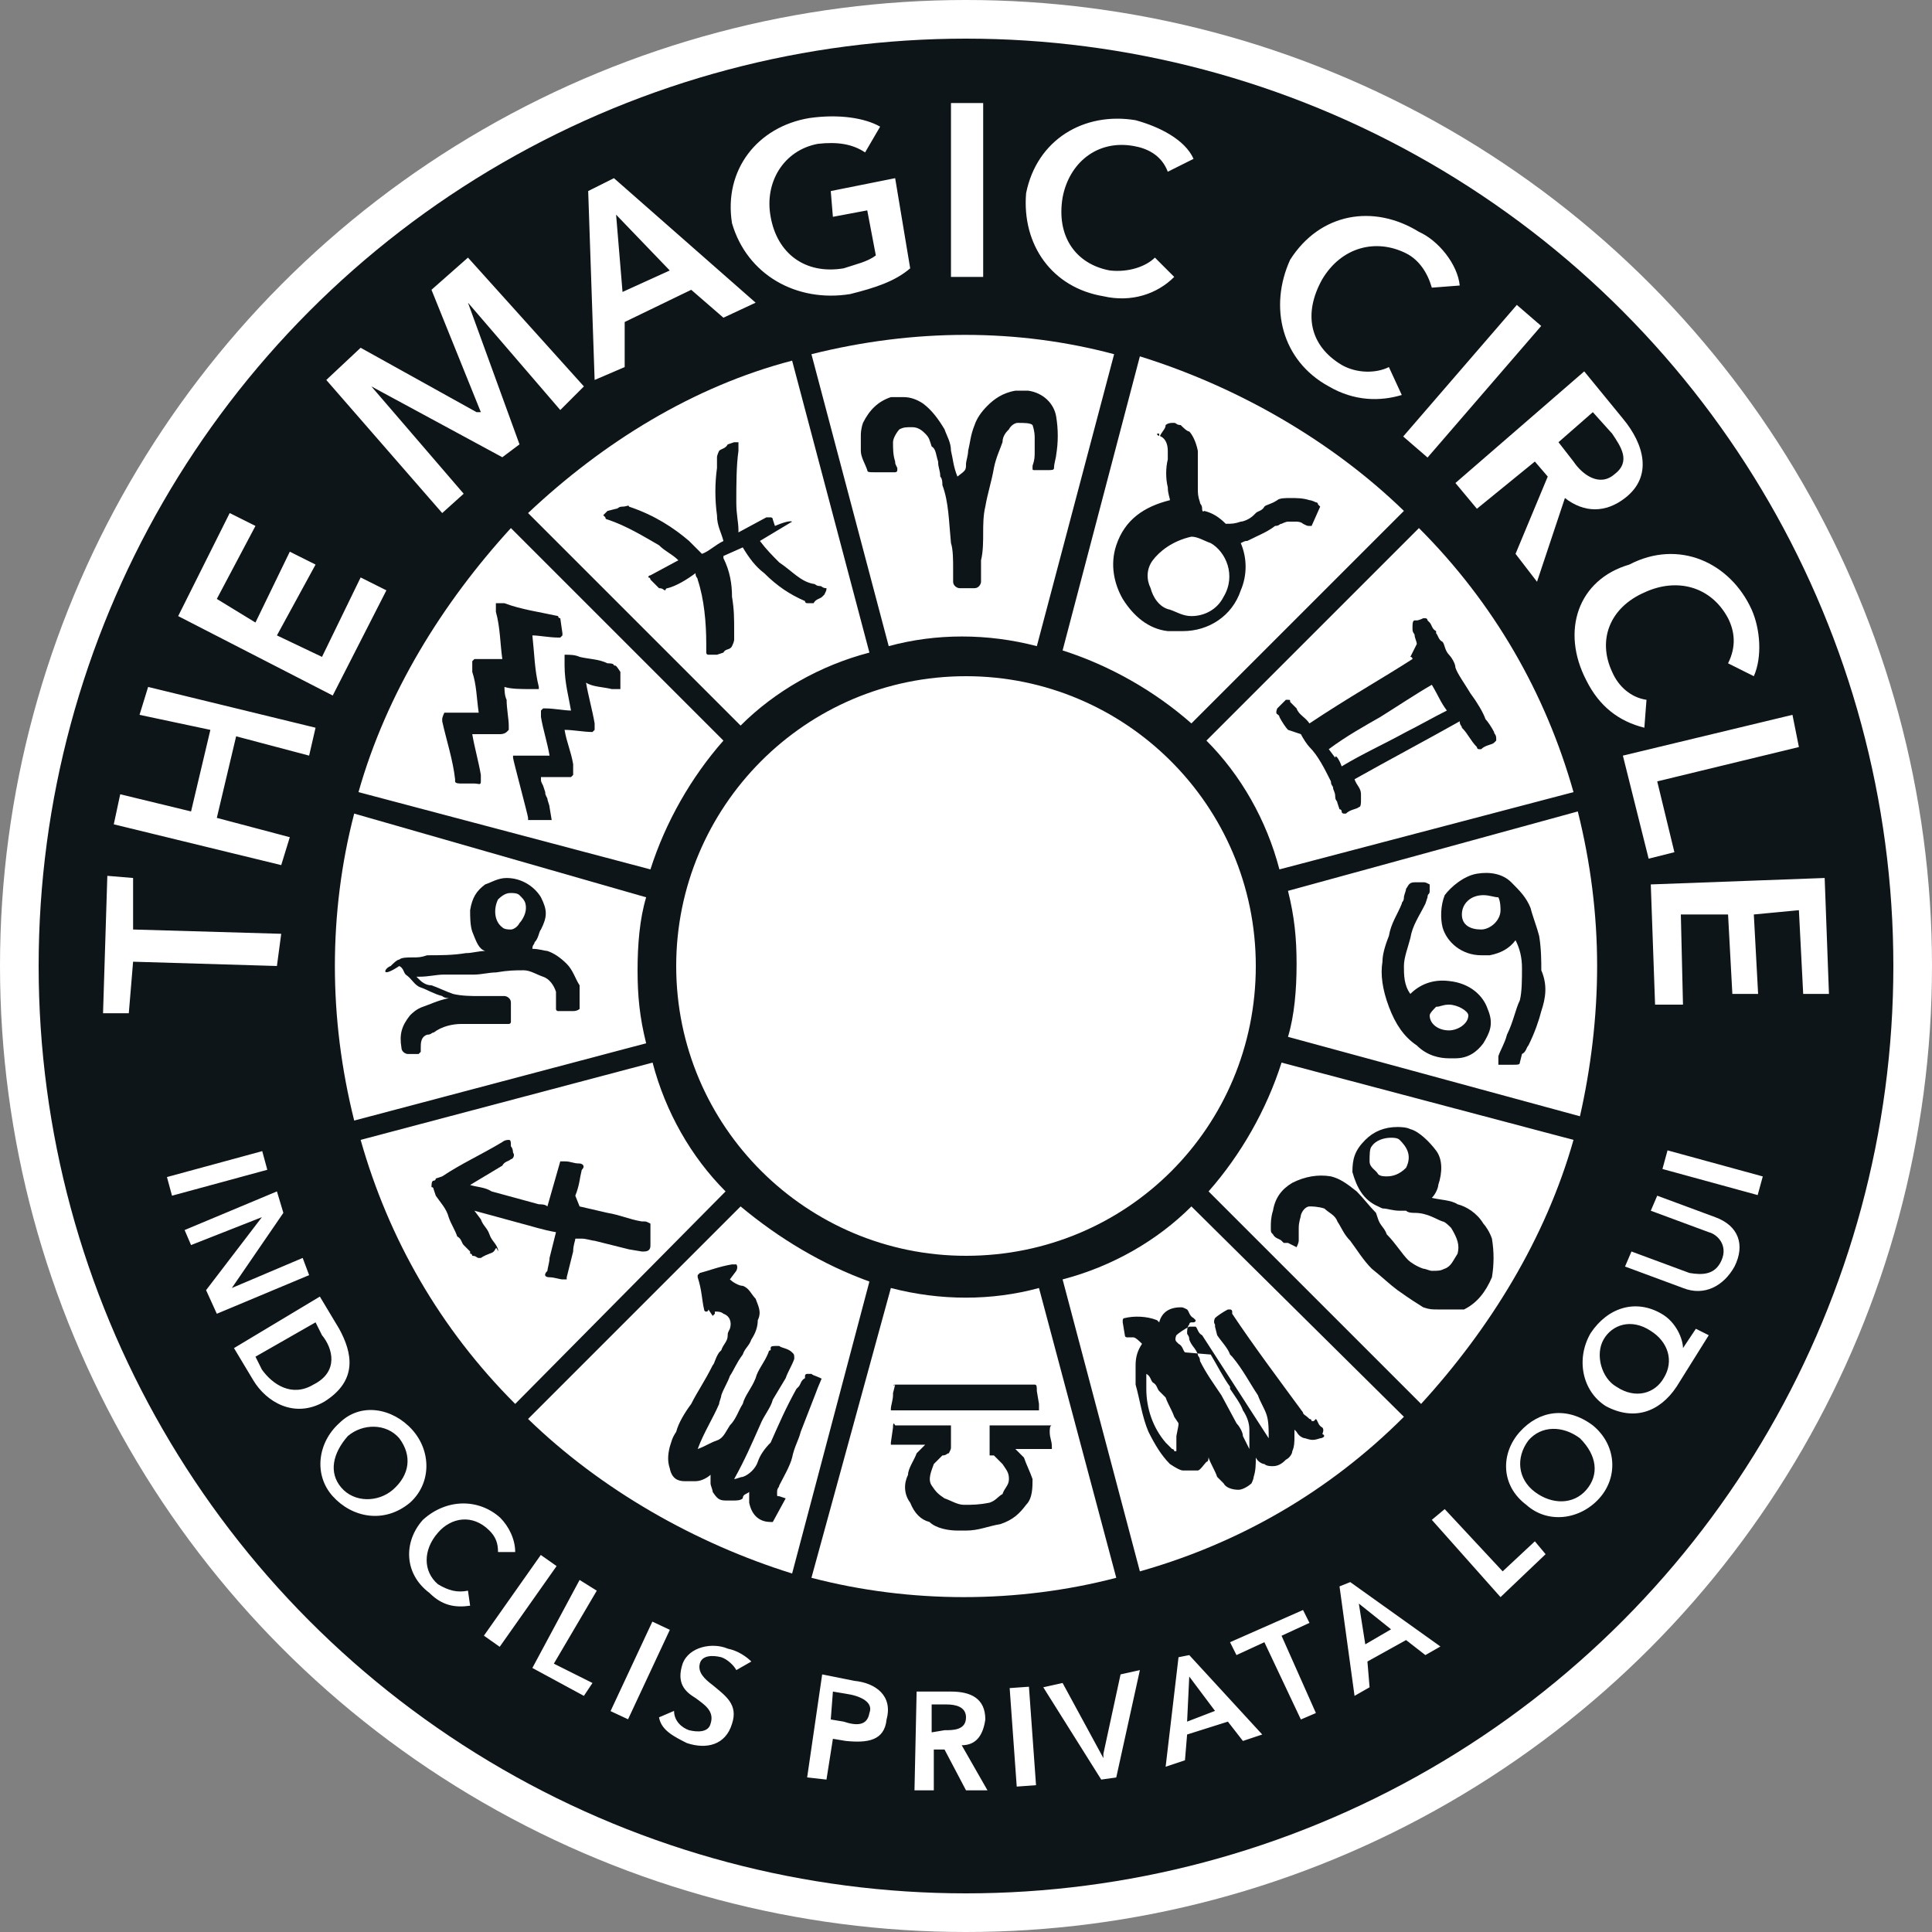 <svg version="1.2" baseProfile="tiny" xmlns="http://www.w3.org/2000/svg" width="90" height="90" viewBox="0 0 90 90"><rect x="0" y="0" width="90" height="90" fill="#808080" stroke="none"/><ellipse fill="#FFF" cx="45" cy="45" rx="45" ry="45"/><ellipse fill="#0E1519" cx="45" cy="45" rx="43.2" ry="43.2"/><g fill="#FFF"><path d="M21.5 35.8zm37 9.2c0-7.5-6.1-13.5-13.5-13.5-7.5 0-13.5 6.1-13.5 13.5 0 7.5 6.1 13.5 13.5 13.5 7.5 0 13.5-6 13.5-13.5zM7.777 54.832l4.439-1.208.236.869L8.013 55.7zM14.1 58.6L10.8 60l2.4-3.5-.3-1-4.3 1.8.3.7 3.3-1.3-2.6 3.4.5 1.1 4.3-1.8zm1.7 3.3l-.9-1.5-4 2.4.9 1.5c.6 1 1.9 1.8 3.3 1 1.6-1 1.3-2.3.7-3.4zm-1.2 2.6c-1 .6-1.9 0-2.4-.7l-.3-.6 2.8-1.6.3.6c.5.6.8 1.7-.4 2.3zm4.6 2.1c-.9-1-2.4-1.3-3.4-.3-1 .9-1.2 2.4-.3 3.4.9 1 2.4 1.3 3.6.3 1-.9 1-2.4.1-3.4zm-.9 2.8c-.7.6-1.8.6-2.4-.1-.6-.7-.4-1.6.3-2.4.7-.6 1.8-.6 2.4.1.6.8.5 1.7-.3 2.4zm2.1 4.4c-.7-.6-.7-1.6 0-2.4.6-.7 1.6-.9 2.4-.1.3.3.4.6.4 1h.8c0-.6-.3-1.2-.7-1.6-1-.9-2.5-.9-3.6.1-.9 1-.9 2.5.3 3.4.6.6 1.2.7 1.9.6l-.1-.7c-.5.1-.9 0-1.4-.3zm2.142 2.396l2.65-3.76.736.518-2.65 3.76zM27 73.6l-2.2 4.1 2.4 1.3.4-.6-1.8-.9 2-3.4zm1.442 6.11l1.947-4.168.815.381-1.947 4.168zM33.9 76.8c-.7-.3-1.8-.1-2.1.7-.3.9.1 1.3.6 1.6.4.3.9.6.7 1.2-.1.4-.6.4-1 .3-.3-.1-.7-.4-.7-.9l-.7.3c.1.6.7.9 1.3 1.2.9.3 1.8.1 2.1-.9.3-.9-.3-1.3-.9-1.8-.4-.3-.7-.6-.6-1 .1-.4.6-.4 1-.3.3.1.6.4.7.6l.7-.4c-.2-.2-.6-.5-1.1-.6zm5.9 1.5l-1.5-.3-.7 4.8.9.1.3-1.9.6.1c1 .1 1.8 0 1.9-1 .3-1.1-.5-1.7-1.5-1.8zm.7 1.5c-.1.6-.6.6-1.2.4l-.6-.1.1-1.3.6.1c.7.1 1.3.4 1.1.9zm5.4.3c0-1-.7-1.3-1.6-1.3h-1.6l-.1 4.6h.9v-1.9h.5l1 1.9h1l-1.2-2.1c.7 0 1-.5 1.1-1.2zm-2.5.6v-1.3h.7c.4 0 .9.1.9.6 0 .6-.6.6-1 .6l-.6.1zm3.634-2.062l.898-.064.33 4.588-.899.064zM51.4 81.7v.2l-1.9-3.5-.9.2 2.7 4.3.7-.1 1.1-5-.9.2zm3.5-4.5l-.6 5.1.9-.3.1-1.2 1.9-.6.7.9.9-.3-3.4-3.7-.5.1zm.4 3l.1-2.1 1.2 1.6-1.3.5zm5.7-4.6l-.3-.6-3.4 1.5.3.6 1.3-.6 1.7 3.6.7-.3-1.6-3.6zm1.4-1.7l.7 5.1.7-.4-.1-1.2 1.8-1 .9.7.7-.4-4.2-3-.5.2zm2.4 2l-1.2.7-.3-1.9 1.5 1.2zm5.2-2.7l-2.7-2.9-.6.5 3.2 3.6 2.1-2-.5-.6zm4.2-6.8c-1.2-.9-2.5-.7-3.4.3-.9 1-.9 2.5.3 3.4 1 .9 2.5.7 3.4-.3s.8-2.5-.3-3.4zm-.3 3c-.6.7-1.6.7-2.4.1s-.9-1.6-.3-2.4c.6-.7 1.6-.7 2.4-.1.8.8.9 1.7.3 2.4zm4.5-6.6c0-.4-.3-1.2-1-1.6-1.2-.7-2.5-.3-3.3.9-.7 1.2-.4 2.7.7 3.4 1.3.7 2.5.3 3.3-.9l1.5-2.4-.6-.3-.6.9zm-.9 1.4c-.4.7-1.3 1-2.2.4-.7-.4-1-1.5-.6-2.2.4-.7 1.3-1 2.2-.4.8.5 1.1 1.4.6 2.2zm2.4-7.5l-2.7-1-.3.7 2.7 1c.4.1.9.6.6 1.3-.3.7-.9.7-1.5.6l-2.7-1-.3.7 2.7 1c1 .4 1.9-.1 2.4-1 .5-1 .2-1.9-.9-2.3zm-2.457-2.244l.237-.868 4.437 1.215-.238.868zM13.1 43.5l-6.9-.2v-2.4L5 40.8l-.2 6.4H6l.2-2.4 6.7.2zm.4-4.5l-3.4-.9.9-3.8 3.4.9.3-1.3L6.9 32l-.4 1.3 3.3.7-.9 3.8-3.3-.8-.3 1.4 7.8 1.9zM18 27.5l-1.2-.6-1.8 3.7-2.1-1 1.8-3.3-1.2-.6-1.6 3.3-1.8-1.1 1.8-3.4-1.2-.6-2.4 4.8 7.2 3.7zm3.6-4.5l-4.3-5 6.1 3.3.8-.6-2.4-6.6 4.3 5 1.1-1.1-5.4-6-1.7 1.5 2.3 5.7h-.2l-5.4-3-1.6 1.5 5.4 6.2zm7.5-5.9V15l3.1-1.5 1.5 1.3 1.5-.7-6.6-5.8-1.2.6.3 8.8 1.4-.6zm2.1-4.5l-2.2 1-.3-3.6 2.5 2.6zm8.4 1.1c1.2-.3 2.1-.6 2.8-1.2l-.7-4.2-3 .6.1 1.2 1.6-.3.4 2.1c-.4.3-.9.4-1.5.6-1.8.3-3.1-.7-3.4-2.4-.3-1.6.6-3.1 2.2-3.4.9-.1 1.6 0 2.2.4l.7-1.2c-.7-.4-1.9-.6-3.3-.4-2.4.4-4 2.4-3.6 4.9.7 2.4 3 3.7 5.5 3.3zm11.8.1c1.3.3 2.5-.1 3.3-.9l-.9-.9c-.4.4-1.2.7-2.1.6-1.6-.3-2.5-1.6-2.2-3.4.3-1.6 1.6-2.7 3.3-2.4.6.1 1.3.4 1.6 1.2l1.2-.6c-.4-.9-1.6-1.5-2.7-1.8-2.4-.4-4.6.9-5.1 3.4-.2 2.4 1.2 4.4 3.6 4.8zM61.9 18c1.2.7 2.4.7 3.4.4l-.6-1.3c-.6.3-1.5.3-2.2-.1-1.5-.9-1.8-2.4-.9-4 .9-1.5 2.5-1.9 3.9-1.2.6.3 1 .9 1.2 1.6l1.3-.1c-.1-1-1-2.1-1.9-2.5-2.1-1.3-4.6-.9-6 1.3-1 2.2-.4 4.7 1.8 5.9zm3.466 2.334l5.294-6.13 1.135.98-5.294 6.13zM68.8 23.7l2.7-2.2.6.7-1.5 3.6 1 1.3 1.3-3.9c.9.7 1.9.7 2.8 0 1.3-1 .9-2.5-.1-3.7l-1.8-2.2-6 5.2 1 1.2zm5.4-4.5l.9 1c.4.6.9 1.3.1 1.9-.7.6-1.5 0-1.9-.6l-.7-.9 1.6-1.4zm-.3 12.5c.6 1.2 1.5 1.9 2.7 2.2l.1-1.3c-.7-.1-1.3-.6-1.6-1.3-.7-1.5-.1-3 1.5-3.7 1.5-.7 3.1-.3 3.9 1.2.3.6.4 1.3 0 2.1l1.2.6c.4-.9.3-2.2-.1-3.1-1-2.2-3.4-3.3-5.7-2.1-2.4.7-3.2 3.1-2 5.4zm2.9 8.3l1.2-.3-.8-3.3 6.6-1.6-.3-1.5-7.9 1.9zm8.2.9l-8.1.3.2 5.6h1.3l-.1-4.2h2.2l.2 3.7h1.2l-.2-3.7 2.1-.2.2 3.9h1.2zm-61.6 2.3c.1.1.3.1.4.1.1 0 .3-.1.4-.3.1-.1.3-.4.3-.7 0-.3-.1-.4-.3-.6-.1-.1-.3-.1-.4-.1-.1 0-.3 0-.6.3-.2.4-.2 1 .2 1.3z"/><path d="M15.6 45c0 2.4.3 4.8.9 7.2l13.6-3.6c-.3-1.2-.4-2.2-.4-3.4s.1-2.4.4-3.4l-13.6-3.9c-.6 2.3-.9 4.7-.9 7.1zm2.6 0c.1-.1.3-.3.4-.3.1-.1.4-.1.6-.1.3 0 .4 0 .7-.1.6 0 1.2 0 1.8-.1.3 0 .6-.1.9-.1-.3-.1-.4-.4-.6-.9-.1-.3-.1-.7-.1-1 .1-.6.3-.9.7-1.2.3-.1.6-.3 1-.3.7 0 1.3.4 1.6.9.3.6.3.9 0 1.5-.1.1-.1.4-.3.6 0 .1-.1.1-.1.3.3 0 .6.1.7.1.3.1.6.3.9.6.3.3.4.7.6 1V47s-.1.1-.3.1H26c-.1 0-.1-.1-.1-.1v-.8c-.1-.3-.3-.6-.6-.7-.3-.1-.6-.3-.9-.3-.4 0-.7 0-1.3.1-.3 0-.7.1-1 .1h-1.4c-.4 0-.7.1-1.2.1h-.1l.1.1c.1.1.3.3.6.3.3.1.7.3 1 .4.4.1.9.1 1.2.1h1.2c.1 0 .3.1.3.3v.9c0 .1-.1.1-.1.1h-2.2c-.4 0-.9.1-1.3.4-.1 0-.1.1-.3.1-.3.1-.3.4-.3.6v.2l-.1.1H19c-.1 0-.3-.1-.3-.3-.1-.6 0-1 .4-1.5.1-.1.3-.3.6-.4.3-.1.7-.3 1.2-.4h.1c-.1 0-.3 0-.4-.1-.4-.1-.7-.3-1-.4-.3-.1-.4-.4-.7-.6-.1-.1-.1-.3-.3-.4-.9.6-.7.1-.4 0zm6.4-21.1l9.9 9.9c1.6-1.6 3.7-2.8 6-3.4l-3.6-13.6c-4.6 1.2-8.8 3.8-12.3 7.1zm12.3.4l-1.5.9c.3.4.6.7.9 1 .6.4 1 .9 1.6 1 .1 0 .1.1.3.1.1 0 .1.1.3.1 0 .1 0 .1-.1.3l-.1.1c-.1.1-.3.1-.4.3h-.3s-.1 0-.1-.1c-.7-.3-1.3-.7-1.9-1.3-.4-.3-.7-.7-1-1.2l-.9.4v.1c.3.6.4 1.2.4 1.8.1.6.1 1 .1 1.6v.4s0 .1-.1.3-.3.1-.4.3l-.3.1H33c-.1 0-.1-.1-.1-.1V30c0-1-.1-2.1-.4-3 0-.1-.1-.1-.1-.3-.4.3-.9.6-1.3.7-.1 0-.1.1-.1.1-.1 0-.1-.1-.3-.1l-.4-.4s0-.1-.1-.1c0-.1.1-.1.1-.1l1.3-.7c-.3-.3-.6-.4-.9-.7-.7-.4-1.5-.9-2.4-1.2 0 0-.1 0-.1-.1l-.1-.1.1-.1.1-.1.4-.1c.1 0 .1-.1.3-.1s.3-.1.3 0c1.2.4 2.1 1 2.8 1.6l.6.6c.3-.1.6-.4 1-.6-.1-.4-.3-.7-.3-1.2-.1-.7-.1-1.5 0-2.2v-.5c0-.1.1-.3.1-.3.1-.1.3-.1.4-.3l.3-.1h.2v.4c-.1.7-.1 1.6-.1 2.4 0 .6.1.9.1 1.3v.1l1.3-.7h.2s.1 0 .1.1l.1.3c.7-.3.8-.2.8-.2.2-.1.2-.1 0 0zM16.7 36.9l13.6 3.6c.7-2.2 1.9-4.3 3.4-6l-9.9-9.9c-3.2 3.5-5.8 7.7-7.1 12.3zm9.6-6.3v-.1h.1c.1 0 .4 0 .6.1.4.1.9.1 1.3.3.1 0 .3 0 .3.1.1 0 .1 0 .3.3v.8h-.4c-.4-.1-.9-.1-1.2-.3.1.6.3 1.3.4 1.9v.3l-.1.1c-.4 0-.9-.1-1.3-.1.1.6.3 1 .4 1.6v.5l-.1.1h-1.4v.1c0 .1 0 .1.1.3l.1.3c0 .1 0 .1.1.3 0 .1.1.3.1.4l.1.6h-1.1v-.1c0-.1-.7-2.7-.7-2.8v-.1h1.7c-.1-.6-.3-1.2-.4-1.8v-.3l.1-.1h.1c.4 0 .9.1 1.2.1-.1-.6-.3-1.3-.3-2.1v-.4zm-.3-1.9c0 .1.1.1.1.1l.1.7v.1l-.1.1H26c-.4 0-.9-.1-1.2-.1.1.9.1 1.6.3 2.4v.1h-.4c-.4 0-.9 0-1.2-.1 0 .1 0 .4.1.6 0 .4.1.9.1 1.2v.2l-.1.1s-.1.1-.3.1H22c.1.6.3 1.3.4 1.9v.3c0 .2-.1.1-.3.1h-.6c-.1 0-.3 0-.3-.1v-.1c-.1-.9-.4-1.8-.6-2.7v-.1c0-.1.1-.3.1-.3h1.6c-.1-.7-.1-1.3-.3-1.9v-.5l.1-.1h1.3c-.1-.7-.1-1.5-.3-2.2v-.4h.4c.8.3 1.6.4 2.5.6zm36.5 7c1-.6 1.9-1 3-1.6.6-.3 1.3-.7 1.9-1-.3-.4-.4-.7-.7-1.2-.7.4-1.6 1-2.4 1.5-.7.4-1.6.9-2.4 1.5l.3.4c0-.2.2.1.3.4z"/><path d="M73.3 36.9c-1.3-4.6-3.7-8.8-7.2-12.3l-9.9 9.9c1.6 1.6 2.8 3.7 3.4 6l13.7-3.6zm-13.8-3.6c-.1-.1 0-.3 0-.3l.1-.1.3-.3h.1c.1 0 .1 0 .1.1l.3.3c.1.3.4.4.6.7 1.8-1.2 3.4-2.1 4.8-3 0 0 0-.1-.1-.1l.3-.6c0-.1-.1-.3-.1-.4 0-.1-.1-.1-.1-.3v-.1c0-.1 0-.3.1-.3h.1c.1 0 .3-.1.3-.1h.1s.1 0 .1.1l.1.1c.1.1.1.3.3.4v.1c.1.1.1.3.3.4.1.1.1.4.3.6.1.1.3.4.3.6.1.3.4.7.7 1.2.3.4.6.9.7 1.2.1.1.3.4.4.6 0 .1.1.1.1.3v.1l-.1.1c-.1.1-.4.1-.6.3h-.1c-.1 0-.1-.1-.1-.1-.3-.3-.4-.6-.7-.9 0-.1-.1-.1-.1-.3-1.6.9-3.3 1.8-4.9 2.7.1.3.3.4.3.7v.3c0 .1 0 .3-.1.3-.1.1-.4.1-.6.3h-.1s-.1 0-.1-.1c0 0 0-.1-.1-.1l-.1-.3c0-.1-.1-.1-.1-.3s-.1-.3-.1-.4c0-.1-.1-.1-.1-.3-.3-.6-.6-1.2-1-1.6-.1-.1-.3-.4-.4-.6L60 34c-.1-.1-.3-.4-.4-.6 0-.1-.1-.1-.3-.3l.2.2zm-25 22.9l-9.9 9.9c3.4 3.3 7.8 5.8 12.3 7.2l3.6-13.6c-2.2-.8-4.2-2-6-3.5zm3.9 7.7c-.1.3-.3.7-.4 1l-.7 1.8c-.1.4-.3.7-.4 1.2-.1.4-.4.9-.6 1.3 0 .1-.1.1-.1.3v.1c0 .1 0 .1.1.1l.3.1-.6 1.1h-.1c-.6 0-.9-.4-1-.9v-.5c-.1.1-.3.1-.3.3-.1.1-.3.1-.4.1h-.4c-.3 0-.4-.1-.6-.4 0-.1-.1-.3-.1-.4v-.4c-.1.1-.4.3-.7.3h-.5c-.3 0-.6-.1-.7-.6-.1-.3-.1-.6 0-1 .1-.3.1-.4.3-.7.1-.4.4-.9.7-1.3.3-.6.6-1 1-1.8.1-.1.1-.3.3-.6l.1-.1c.1-.3.3-.4.3-.7 0-.1 0-.1.1-.3.1-.3 0-.6-.3-.7-.1-.1-.3-.1-.3-.1h-.1v.1l-.1.1-.2-.3s0 .1-.1.1-.1-.1-.1-.1c-.1-.4-.1-.9-.3-1.5v-.1l.1-.1c.4-.1.9-.3 1.5-.4h.2s.1.1 0 .3l-.3.4c.1.1.4.3.6.3.3.1.4.4.6.6.1.3.3.6.1 1 0 .3-.1.6-.3.9-.1.3-.3.4-.4.7-.3.4-.4.7-.6 1-.1.3-.3.6-.4.9 0 .1-.1.3-.1.4-.3.7-.7 1.3-1 2.1.3-.1.6-.3.9-.4.3-.1.4-.4.6-.7.3-.3.4-.7.6-1 .1-.4.4-.7.6-1.2.1-.4.4-.7.6-1.2 0 0 0-.1.1-.1v-.1c0-.1.1-.1.3-.1h.1c.1.1.4.1.6.3.1.1.1.1.1.3-.1.3-.3.6-.4.9l-.6 1c-.1.4-.4.7-.6 1.2-.4.9-.7 1.6-1.2 2.5.1 0 .3-.1.4-.1.3-.1.6-.4.7-.7.1-.3.3-.6.6-.9.4-.9.7-1.6 1.2-2.5l.1-.1c.1-.1.1-.3.3-.4v-.1c0-.1.1-.1.1-.1h.2c.1.1.3.1.6.3l.1.1-.1-.5c0-.2 0 0 0 0zm36-18.9c0-2.4-.3-4.8-.9-7.2L60 41.5c.3 1.2.4 2.2.4 3.4s-.1 2.4-.4 3.4L73.6 52c.5-2.2.8-4.6.8-7zm-5.3 3.6c-.3.4-.7.7-1.3.7h-.3c-.4 0-1-.1-1.5-.6-.6-.4-1-1-1.3-1.8s-.4-1.5-.3-2.1c0-.3.1-.7.3-1.2.1-.6.4-1 .6-1.5 0-.1.1-.1.1-.3 0-.1.1-.3.1-.4.1-.1.1-.3.4-.3h.4c.1 0 .1 0 .3.1v.3c0 .2-.1.1-.1.3l-.1.3c-.3.6-.6 1-.7 1.6-.1.4-.3.9-.3 1.3s0 .9.3 1.3c.4-.4 1-.7 1.8-.6 1 .1 1.6.7 1.8 1.3.3.7.1 1.1-.2 1.6zm2.7-1.5c-.1.4-.3 1-.6 1.6-.1.1-.1.3-.3.4l-.1.4c0 .1-.1.1-.3.1h-.7v-.4c.1-.3.3-.6.4-1 .3-.6.4-1.2.6-1.6.1-.4.1-1 .1-1.5s-.1-.9-.3-1.3c-.3.4-.7.6-1.2.7H69c-.9 0-1.6-.6-1.8-1.3-.1-.4-.1-1 .1-1.5.3-.4.9-.9 1.5-1 .6-.1 1.2 0 1.6.4.4.4.7.7.9 1.2.1.4.3.9.4 1.3.1.6.1 1.2.1 1.6.3.7.2 1.3 0 1.9z"/><path d="M67.5 46.8c-.3 0-.4.1-.6.1-.1.1-.3.3-.3.4 0 .4.4.7.9.7.4 0 .9-.3.9-.7 0-.2-.5-.5-.9-.5zm1.6-5.1c-.6 0-1 .4-1 .9s.4.7.9.7c.4 0 .9-.4.9-.9 0-.1 0-.4-.1-.6-.2 0-.4-.1-.7-.1zM37.8 16.5l3.6 13.6c2.2-.6 4.6-.6 6.9 0l3.6-13.6c-4.5-1.2-9.3-1.2-14.1 0zm7.2 5.1c0-.1.1-.4.1-.6.1-.4.1-.7.3-1.2.1-.3.3-.6.6-.9.3-.3.7-.6 1.3-.7h.6c.7.1 1.2.6 1.3 1.2.1.6.1 1.2 0 1.8 0 .1-.1.4-.1.6 0 .1-.1.1-.3.1h-.6c-.1 0-.1 0-.1-.1v-.1c.1-.3.1-.4.1-.7v-.6c0-.1 0-.3-.1-.6-.1-.1-.4-.1-.7-.1-.1 0-.3.1-.4.3-.1.1-.3.3-.3.6-.1.3-.3.7-.4 1.2-.1.6-.3 1.2-.4 1.8-.1.4-.1.9-.1 1.2 0 .4 0 .9-.1 1.3v1c0 .1-.1.3-.3.3h-.7c-.1 0-.3-.1-.3-.3v-.6c0-.4 0-.9-.1-1.2-.1-1-.1-1.9-.4-2.7 0-.1 0-.3-.1-.4 0-.3-.1-.4-.1-.7-.1-.3-.1-.6-.3-.7-.1-.3-.1-.4-.3-.6-.1-.1-.3-.3-.6-.3s-.4 0-.6.1c-.1.1-.3.4-.3.6 0 .3 0 .6.1.9 0 .1 0 .1.1.3v.1c0 .1-.1.1-.1.1h-1c-.2 0-.3 0-.3-.1-.1-.3-.3-.6-.3-.9v-.7c0-.1 0-.3.1-.6.3-.6.7-1 1.3-1.2h.6c.3 0 .6.1.9.3.4.3.7.7 1 1.2.1.3.3.6.3 1 .1.4.1.7.3 1.2.4-.3.4-.3.4-.6zm8.7 4.5c-.3.4-.3.9-.1 1.3.1.4.4.9.9 1 .3.1.6.3 1 .3.6 0 1.2-.3 1.5-.9.6-1 .1-2.1-.6-2.5-.3-.1-.6-.3-.9-.3-.9.2-1.5.7-1.8 1.1zm.9-6.4z"/><path d="M49.5 30.3c2.2.7 4.3 1.9 6 3.4l9.9-9.9c-3.4-3.3-7.8-5.8-12.3-7.2l-3.6 13.7zm4.5-9.9c0-.1 0-.1 0 0 .1-.3.3-.4.3-.6 0 0 .1-.1.3-.1h.1c.1 0 .1.1.3.1.1.1.3.3.4.3.1.1.3.4.4.9v1.7c0 .3 0 .4.1.7 0 .1.1.1.1.3s.1.1.1.1c.4.1.7.3 1 .6.3 0 .4 0 .7-.1.1 0 .4-.1.6-.3l.1-.1c.1-.1.3-.1.4-.3.1-.1.3-.1.6-.3.1-.1.4-.1.6-.1.3 0 .6 0 .9.1.1 0 .3.1.3.1.1 0 .1.1.1.1l.1.1-.4.9H61c-.1 0-.1 0-.3-.1-.1-.1-.3-.1-.3-.1H60c-.1 0-.3.1-.3.1-.1 0-.1.1-.3.1-.4.3-.7.4-1.3.7-.1 0-.1 0-.3.1.3.7.3 1.5 0 2.2-.4 1.2-1.5 1.9-2.7 1.9h-.7c-.9-.1-1.6-.7-2.1-1.5-.4-.7-.6-1.6-.3-2.5.4-1.2 1.3-1.8 2.5-2.1 0-.1-.1-.3-.1-.6-.1-.4-.1-.9 0-1.3V21c0-.3-.1-.6-.4-.7 0 0-.1 0-.1-.1h.1v.2zM33.8 55.5c-1.6-1.6-2.8-3.7-3.4-6l-13.6 3.6c1.3 4.6 3.7 8.8 7.2 12.3l9.8-9.9zM23 58.3c-.1.1-.3.1-.6.3h-.1c-.1 0-.1-.1-.3-.1 0 0 0-.1-.1-.1v-.1l-.3-.3c-.1-.1-.1-.3-.3-.4-.1-.3-.3-.6-.4-.9-.1-.4-.4-.7-.6-1l-.1-.3s0-.1-.1-.1c0-.1 0-.3.1-.3 0 0 .1 0 .1-.1l.3-.1c.9-.6 1.8-1 2.8-1.6 0 0 .1-.1.3-.1.1 0 .1.1.1.3.1.1.1.3.1.3.1.1 0 .3-.1.3-.1.1-.3.1-.4.3l-1.5.9c.3.1.7.1 1 .3l2.2.6c.1 0 .3 0 .4.1l.6-2.1h.2c.3 0 .4.1.7.1.1 0 .3.1.1.3-.1.4-.1.7-.3 1.2l.2.5 1.3.3c.6.1 1 .3 1.6.4h.1c.1 0 .1 0 .3.1v1c0 .1 0 .3-.3.3h-.1l-.6-.1-1.6-.4c-.1 0-.4-.1-.6-.1h-.3c0 .1-.1.3-.1.6l-.3 1.2v.1h-.2c-.1 0-.4-.1-.6-.1s-.3-.1-.1-.3c0-.1.1-.4.1-.6l.3-1.2c-.6-.1-1.2-.3-1.6-.4l-2.2-.6.3.4c.1.3.3.4.4.7s.3.4.4.7v.1c-.1-.3-.1-.1-.2 0zm14.8 15.2c4.6 1.2 9.6 1.2 14.2 0L48.4 60c-2.2.6-4.6.6-6.9 0l-3.7 13.5zm11.1-6.8c0 .3.1.4.1.7v.1h-1.7l.4.4c.1.3.3.7.4 1 0 .4 0 .9-.3 1.2-.3.4-.6.7-1.2.9-.6.1-1 .3-1.6.3h-.4c-.4 0-1-.1-1.3-.4-.4-.1-.7-.4-.9-.9-.3-.4-.3-.9-.1-1.3 0-.3.3-.7.4-1l.4-.4h-1.6v-.1l.1-.7c0-.1 0-.3.1-.1h2.6v1c0 .1 0 .1-.1.3-.1 0-.1.1-.3.1l-.4.4c-.1.3-.3.7-.1 1s.3.4.6.6c.3.1.6.3.9.3.4 0 .7 0 1.2-.1.3-.1.4-.3.6-.4.1-.3.3-.4.3-.7s-.1-.4-.3-.7l-.4-.4h-.2v-1.4H49c-.1 0-.1.2-.1.3zm-7.2-2.2h6.5c.1 0 .1.1.1.3l.1.6v.3h-6.9v-.1c0-.1.1-.4.1-.6v-.1l.1-.4c-.1.1-.1 0 0 0zm1.2 3.1zm12-1.3l-.2-.3c-.1-.3-.3-.6-.4-.9l-.3-.3c-.1-.1-.1-.3-.3-.4-.1-.1-.1-.3-.3-.4v.7c0 .9.3 1.8.9 2.5l.3.3s.1 0 .1.1h.1v-.7c.1-.5.1-.5.1-.6z"/><path d="M55.5 56.2c-1.6 1.6-3.7 2.8-6 3.4l3.6 13.6c4.6-1.3 8.8-3.7 12.3-7.2l-9.9-9.8zm6 10.8c-.3.1-.4.1-.7 0-.1 0-.3-.1-.4-.3l-.1-.1v.4c0 .1 0 .4-.1.6 0 .1-.1.3-.3.4-.1.1-.3.3-.6.3-.1 0-.3 0-.4-.1-.1 0-.3-.1-.4-.3 0 .3 0 .6-.1.9 0 .1-.1.3-.1.3-.1.1-.4.3-.6.3-.3 0-.6-.1-.7-.3l-.3-.3c-.1-.3-.3-.6-.4-.9v-.1c0 .1 0 .3-.1.3-.1.1-.3.4-.4.4h-.7c-.1 0-.3-.1-.6-.3-.4-.4-.7-.9-1-1.5-.3-.7-.4-1.5-.6-2.2v-.9c0-.4.1-.7.3-1-.1-.1-.3-.3-.4-.3h-.3s-.1 0-.1-.1l-.1-.6v-.1s0-.1.1-.1c.4-.1 1-.1 1.5.1l.1.1c.1-.4.4-.7 1-.7.1 0 .1 0 .3.1.1.1.1.3.3.4l.1.1c0 .1-.1.1-.1.1h-.1s-.1 0-.1.1c-.1.1-.1.3-.1.4s.1.1.1.3c.1.3.3.4.4.7 0 .1.1.1.1.3.3.6.6 1 1 1.6l.7 1.3c.1.1.3.4.3.6l.3.6v-.9c0-.3-.1-.6-.3-.9-.1-.3-.4-.7-.6-1v-.1c-.3-.4-.6-1-.9-1.5l-1.2-.1c-.1-.1-.1-.3-.3-.4l-.1-.1c-.1-.1 0-.3 0-.3.1-.1.4-.3.6-.4h.3c.1.1.1.3.3.4l3.1 4.8v-.1c0-.3 0-.7-.1-1s-.3-.6-.4-.9c-.4-.6-.7-1.2-1.2-1.8l-.1-.1c-.1-.3-.4-.6-.6-.9l-.1-.4v-.1s-.1-.1 0-.3c.1-.1.4-.3.6-.4h.1c.1 0 .1.1.1.1v.1c1 1.5 2.2 3.1 3.3 4.6 0 .1.1.1.3.3 0 0 .1 0 .1.1h.1l.1-.1c.1.1.1.3.3.4.1.1 0 .3 0 .3.2.1 0 .2-.1.2zm3.7-13.9c-.1-.1-.3-.1-.4-.1-.3 0-.7.1-.9.4-.1.1-.1.4-.1.7s.3.4.4.6c.1.1.3.1.4.1.3 0 .6-.1.9-.4.3-.6 0-1-.3-1.3z"/><path d="M73.3 53.1l-13.6-3.6c-.7 2.2-1.9 4.3-3.4 6l9.9 9.9c3.2-3.5 5.8-7.7 7.1-12.3zm-8.2 7c-.4-.3-.7-.6-1.2-1-.4-.4-.7-.9-1-1.3-.3-.3-.4-.6-.6-.9-.1-.3-.4-.4-.6-.6-.3-.1-.6-.1-.7-.1s-.3.1-.4.4c0 .1-.1.3-.1.6v.6s0 .1-.1.3l-.4-.2h-.2l-.1-.1c-.1-.1-.3-.1-.4-.3-.1-.1-.1-.1-.1-.3v-.1c0-.1 0-.4.1-.7.1-.6.4-1 .9-1.3.6-.3 1.2-.4 1.8-.3.4.1.7.3 1.2.7.3.3.6.7.9 1l.1.3c.1.3.3.4.4.7.4.4.7.9 1 1.2.1.1.4.3.7.4.1 0 .3.1.4.1.3 0 .4 0 .6-.1.3-.1.4-.4.6-.7.1-.4 0-.7-.3-1.2-.1-.1-.3-.3-.4-.3-.3-.1-.7-.4-1.3-.4-.1 0-.3 0-.4-.1h-.3c-.3 0-.6-.1-.7-.1-.1 0-.1 0-.3-.1-.7-.3-1-.9-1.2-1.6 0-.6.1-1 .6-1.5.4-.4.9-.6 1.5-.6.1 0 .4 0 .6.1.4.1.9.6 1.2 1s.3 1 .1 1.6c0 .1-.1.4-.3.6.4.1.9.1 1.2.3.4.1.9.4 1.2.9.1.1.3.4.4.7.1.6.1 1.2 0 1.8-.3.7-.7 1.2-1.3 1.5H67c-.3 0-.4 0-.7-.1-.8-.5-.9-.6-1.2-.8zM21.3 35.8zm23-31h1.5v8.1h-1.5z"/></g></svg>
